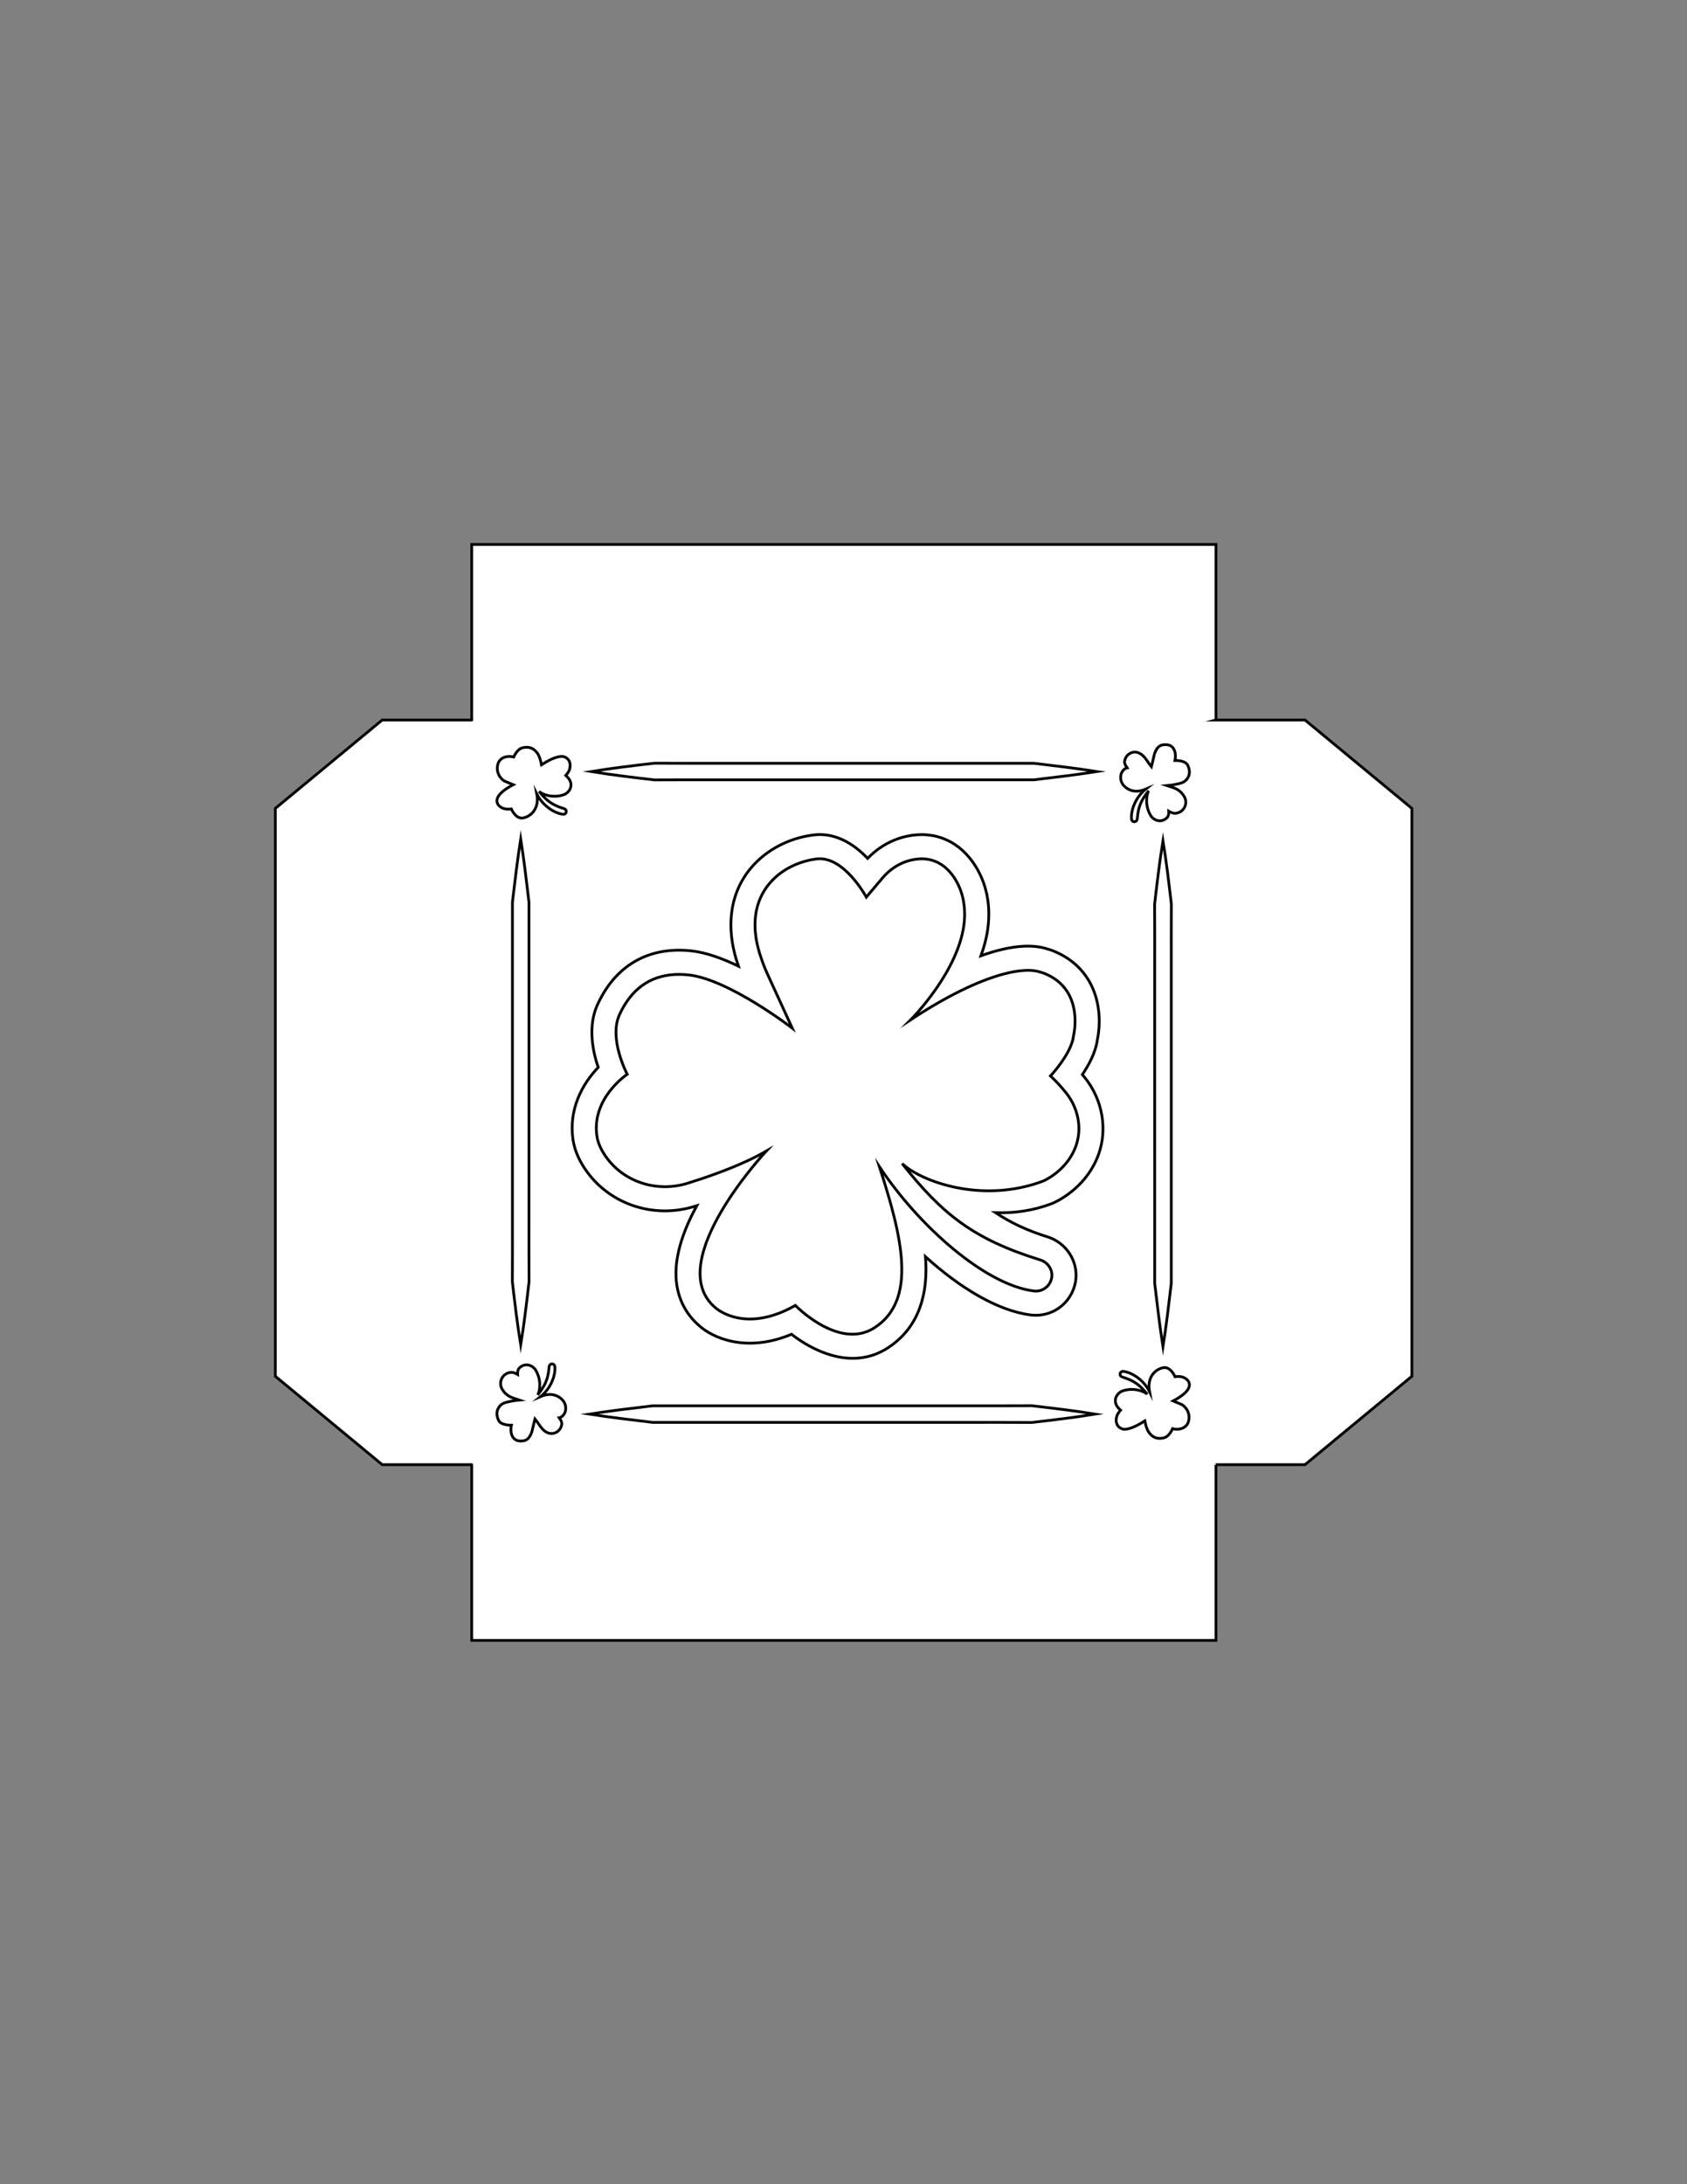 <?xml version="1.0" encoding="utf-8"?>
<!-- Generator: Adobe Illustrator 24.0.3, SVG Export Plug-In . SVG Version: 6.00 Build 0)  -->
<svg version="1.1" id="Layer_1" xmlns="http://www.w3.org/2000/svg" xmlns:xlink="http://www.w3.org/1999/xlink" x="0px" y="0px"
	 viewBox="0 0 612 792" style="enable-background:new 0 0 612 792;" xml:space="preserve">
<rect x="0" y="0" width="612" height="792" fill="#808080" stroke="none"/>
<style type="text/css">
	.st0{fill:#FFFFFF;stroke:#000000;stroke-miterlimit:10;}
	.st1{display:none;}
	.st2{display:inline;fill:#FFFFFF;stroke:#000000;stroke-miterlimit:10;}
</style>
<g id="Layer_1_1_">
	<polyline class="st0" points="441.02,531.09 473.42,531.09 512.2,499.03 512.2,293.14 473.42,261.09 441.02,261.09 441.13,261.06 
		441.13,197.43 171.13,197.43 171.13,261.06 171.05,261.09 138.65,261.09 99.87,293.14 99.87,499.03 138.65,531.09 171.05,531.09 
		171.13,531.18 171.13,594.81 441.13,594.81 441.13,531.18 	"/>
	<path class="st0" d="M171,531"/>
	<path class="st0" d="M441,531"/>
	<path class="st0" d="M441,261"/>
	<path class="st0" d="M171,261"/>
	<g>
		<path class="st0" d="M287.8,313.86c2.78-1.28,5.71-2.08,8.54-2.41c9.85-1.14,17.94,13.85,17.94,13.85l5.84-6.91
			c1.9-2.25,4.25-4.09,6.9-5.31c1.19-0.55,2.43-0.97,3.72-1.25c8.23-1.8,13.1,2.6,15.85,7.09c2.72,4.44,3.69,9.69,3.27,14.88
			c-1.47,18.03-19.43,35.94-19.43,35.94c7.83-5.15,14.73-8.97,20.7-11.73c13.32-6.15,22.01-7.01,26.15-5.55
			c0.9,0.32,0.61,0.11,1.5,0.47c14.96,5.91,10.65,22.73,10.65,22.73c-0.68,6.34-8.34,14.49-8.34,14.49
			c2.31,2.15,4.22,4.31,5.71,6.19c4.3,5.4,5.83,12.65,3.53,19.16c-2.92,8.27-10.3,12.02-11.71,12.67c-0.15,0.07-0.24,0.11-0.24,0.11
			c-22.2,8.34-44.41,0.03-51.12-6.37c14.49,18.21,25.61,27.34,50.11,34.94c2.64,0.82,4.5,3.37,4.2,6.12
			c-0.23,2.11-1.56,3.83-3.35,4.66c-0.29,0.14-0.6,0.25-0.91,0.33c-0.71,0.19-1.47,0.25-2.25,0.16
			c-17.61-2.21-41.67-23.42-56.04-45.09c8.46,26.02,13.65,48.3-1.66,58.34c-0.64,0.42-1.29,0.78-1.95,1.09
			c-12.5,5.78-26.87-9.11-26.87-9.11c-1.19,0.68-2.35,1.27-3.47,1.79c-16.57,7.66-25.72-1.1-25.72-1.1
			c-19.05-16.49,18.64-56.66,18.64-56.66c-2.17,1.26-4.53,2.46-6.98,3.6c-7.68,3.55-16.16,6.4-21.67,8.1
			c-10.73,3.31-22.61-0.22-29.25-9.27c-1.86-2.54-3.06-5.13-3.45-7.29c-2.52-14.11,10.9-22.98,10.9-22.98s-6.83-12.87-2.81-21.61
			c3.05-6.63,7.15-10.49,11.63-12.56c4.35-2.01,9.05-2.33,13.49-1.85c14.56,1.58,37.56,19.29,37.56,19.29l-9.17-20
			c-0.58-1.27-1.11-2.57-1.57-3.89c-0.16-0.46-0.32-0.92-0.48-1.37C269.8,329.45,277.78,318.49,287.8,313.86 M284.12,305.9
			L284.12,305.9c-7.44,3.44-13.23,9.2-16.31,16.23c-2.49,5.68-4.5,15.18,0.08,28.2c-5.76-2.77-11.75-4.96-17.08-5.54
			c-6.71-0.73-12.8,0.15-18.12,2.6c-6.88,3.18-12.23,8.85-15.92,16.86c-3.59,7.79-1.79,16.79,0.24,22.79
			c-5.68,5.93-11.07,15.4-9,27.01c0.63,3.55,2.37,7.34,5.01,10.94c8.76,11.93,24.4,16.94,38.91,12.46c0.28-0.09,0.56-0.17,0.85-0.26
			c-4.54,8.32-7.97,17.56-7.53,26.05c0.36,6.91,3.2,12.89,8.22,17.3c4.97,4.61,17.31,10.13,33.67,3.27c8,6.2,20.38,11.95,31.95,6.6
			c1.06-0.49,2.09-1.06,3.08-1.71c9.71-6.37,14.32-16.76,13.7-30.9c-0.03-0.7-0.07-1.4-0.13-2.11c12.3,11.13,26.04,19.6,38.22,21.12
			c1.9,0.24,3.8,0.11,5.64-0.39c0.78-0.21,1.55-0.49,2.29-0.83c4.63-2.14,7.84-6.62,8.39-11.68c0.74-6.86-3.6-13.35-10.32-15.44
			c-7.45-2.31-13.51-5.23-18.79-8.74c6.61,0.22,13.48-0.69,20.29-3.25c0.06-0.02,0.21-0.08,0.27-0.11c0,0,0.2-0.08,0.56-0.25
			c2.82-1.3,12.31-6.42,16.3-17.71c3.22-9.11,1.33-19.67-4.94-27.54c-0.33-0.42-0.67-0.83-1-1.23c2.38-3.51,4.78-7.99,5.42-12.46
			c0.37-1.75,1.18-6.55,0.3-12.07c-1.53-9.56-7.35-16.79-16.38-20.35c-0.72-0.29-1.28-0.47-1.89-0.61
			c-5.92-2.03-14.19-1.19-24.25,2.42c1.51-4.14,2.43-8.17,2.74-12.07c0.6-7.37-0.97-14.35-4.54-20.17
			c-5.7-9.3-14.88-13.34-25.2-11.08c-1.89,0.41-3.75,1.04-5.52,1.86c-3.16,1.46-6.09,3.56-8.58,6.14
			c-7.6-7.99-14.72-9.06-19.43-8.51C291.51,303.18,287.64,304.27,284.12,305.9L284.12,305.9z"/>
		<path class="st0" d="M204.79,274.46c-0.16-0.06-0.11-0.03-0.27-0.08c-0.75-0.26-2.32-0.09-4.72,1.03
			c-0.98,0.46-2.1,1.09-3.36,1.91c-0.28-1.49-0.71-3.03-1.37-4.02c-0.51-0.77-1.18-1.48-2.08-1.91c-0.92-0.44-2.08-0.59-3.54-0.2
			c-1.93,0.51-3.08,3.3-3.08,3.3s-3.19-0.97-5.11,1.3c-0.29,0.35-0.55,0.88-0.71,1.51c-0.57,2.26,0.44,4.62,2.39,5.89l3.24,1.35
			c-2.89,1.51-7.05,4.26-5.63,6.97c0,0,0.96,2.08,4.25,1.89c0.22-0.01,0.46-0.04,0.7-0.07c0,0,1.43,3.45,3.92,3.31
			c0.13-0.01,0.26-0.02,0.4-0.05c3.24-0.67,5.86-3.81,4.93-8.67c2.09,4.21,6.33,6.97,9.51,7.35c0.14,0.02,0.28,0,0.41-0.03
			c0.06-0.02,0.11-0.04,0.16-0.06c0.32-0.15,0.56-0.46,0.6-0.85c0.05-0.5-0.29-0.96-0.77-1.1c-4.44-1.34-6.46-2.98-9.1-6.25
			c1.22,1.15,5.24,2.62,9.25,1.09c0,0,0.01-0.01,0.04-0.02c0.25-0.12,1.58-0.81,2.1-2.3c0.41-1.18,0.12-2.49-0.66-3.46
			c-0.27-0.34-0.62-0.73-1.04-1.11c0,0,1.37-1.48,1.49-2.63C206.74,278.55,207.5,275.51,204.79,274.46z"/>
		<path class="st0" d="M428.99,287.92c-1.76-2.23-4.16-2.49-5.7-3.04c1.96-0.16,4.63-0.68,5.73-1.15c1.34-0.56,2.14-1.88,2.36-2.84
			c0.23-1,0.13-2.16-0.57-3.5c-0.91-1.77-4.56-1.64-4.56-1.64s0.93-3.98-1.69-5.37c-0.4-0.21-0.98-0.35-1.63-0.37
			c-2.33-0.07-3.27,1.08-4.09,3.26L417.7,278c-1.67-1.99-2.59-4.45-5.08-5.15c-1.95-0.55-3.97,0.69-4.52,2.64
			c-0.17,0.62-0.23,0.9,0.05,1.68c0.28,0.81,0.74,1.02,0.83,1.25c0,0-0.66,0.01-1.44,0.83c-1.41,1.49-1.29,4.02,0.08,5.54
			c1.71,1.9,4.49,2.86,8,1.36c-3.66,2.94-5.45,7.68-5.14,10.87c0.01,0.14,0.05,0.27,0.12,0.39c0.03,0.05,0.06,0.1,0.1,0.15
			c0.22,0.28,0.57,0.45,0.95,0.4c0.5-0.06,0.87-0.49,0.91-0.99c0.36-4.62,1.52-6.95,4.15-10.23c-0.86,1.44-1.44,5.69,0.92,9.27
			c0,0,0.01,0.01,0.03,0.04c0.17,0.22,1.13,1.37,2.7,1.56c1.24,0.14,2.46-0.42,3.24-1.39c0.27-0.34,0.47-1.29,0.41-2.06
			c0,0,1.28,0.79,2.23,0.75h0.07c3.17-0.14,4.95-3.72,3.14-6.33L428.99,287.92z"/>
		<path class="st0" d="M214.45,279.77c7.65-1.25,15.29-2.14,22.94-3.03c7.65,0.06,15.29,0.02,22.94,0.03h45.88h45.88h22.94
			c7.65,0.91,15.29,1.8,22.94,3c-7.65,1.2-15.29,2.09-22.94,3H352.1h-45.88h-45.88c-7.65,0.01-15.29-0.03-22.94,0.03
			C229.75,281.9,222.1,281.02,214.45,279.77z"/>
		<path class="st0" d="M406.97,518.07c0.16,0.06,0.11,0.03,0.27,0.08c0.75,0.26,2.32,0.09,4.72-1.03c0.98-0.46,2.1-1.09,3.36-1.91
			c0.28,1.49,0.71,3.03,1.37,4.02c0.51,0.77,1.18,1.48,2.08,1.91c0.92,0.44,2.08,0.59,3.54,0.2c1.93-0.51,3.08-3.3,3.08-3.3
			s3.19,0.97,5.11-1.3c0.29-0.35,0.55-0.88,0.71-1.51c0.57-2.26-0.44-4.62-2.39-5.89l-3.24-1.35c2.89-1.51,7.05-4.26,5.63-6.97
			c0,0-0.96-2.08-4.25-1.89c-0.22,0.01-0.46,0.04-0.7,0.07c0,0-1.43-3.45-3.92-3.31c-0.13,0.01-0.26,0.02-0.4,0.05
			c-3.24,0.67-5.86,3.81-4.93,8.67c-2.09-4.21-6.33-6.97-9.51-7.35c-0.14-0.02-0.28,0-0.41,0.03c-0.06,0.02-0.11,0.04-0.16,0.06
			c-0.32,0.15-0.56,0.46-0.6,0.85c-0.05,0.5,0.29,0.96,0.77,1.1c4.44,1.34,6.46,2.98,9.1,6.25c-1.22-1.15-5.24-2.62-9.25-1.09
			c0,0-0.01,0.01-0.04,0.02c-0.25,0.12-1.58,0.81-2.1,2.3c-0.41,1.18-0.12,2.49,0.66,3.46c0.27,0.34,0.62,0.73,1.04,1.11
			c0,0-1.37,1.48-1.49,2.63C405.01,513.98,404.26,517.02,406.97,518.07z"/>
		<path class="st0" d="M182.77,504.61c1.76,2.23,4.16,2.49,5.7,3.04c-1.96,0.16-4.63,0.68-5.73,1.15c-1.34,0.56-2.14,1.88-2.36,2.84
			c-0.23,1-0.13,2.16,0.57,3.5c0.91,1.77,4.56,1.64,4.56,1.64s-0.93,3.98,1.69,5.37c0.4,0.21,0.98,0.35,1.63,0.37
			c2.33,0.07,3.27-1.08,4.09-3.26l1.15-4.73c1.67,1.99,2.59,4.45,5.08,5.15c1.95,0.55,3.97-0.69,4.52-2.64
			c0.17-0.62,0.23-0.9-0.05-1.68c-0.28-0.81-0.74-1.02-0.83-1.25c0,0,0.66-0.01,1.44-0.83c1.41-1.49,1.29-4.02-0.08-5.54
			c-1.71-1.9-4.49-2.86-8-1.36c3.66-2.94,5.45-7.68,5.14-10.87c-0.01-0.14-0.05-0.27-0.12-0.39c-0.03-0.05-0.06-0.1-0.1-0.15
			c-0.22-0.28-0.57-0.45-0.95-0.4c-0.5,0.06-0.87,0.49-0.91,0.99c-0.36,4.62-1.52,6.95-4.15,10.23c0.86-1.44,1.44-5.69-0.92-9.27
			c0,0-0.01-0.01-0.03-0.04c-0.17-0.22-1.13-1.37-2.7-1.56c-1.24-0.14-2.46,0.42-3.24,1.39c-0.27,0.34-0.47,1.29-0.41,2.06
			c0,0-1.28-0.79-2.23-0.75h-0.07c-3.17,0.14-4.95,3.72-3.14,6.33L182.77,504.61z"/>
		<path class="st0" d="M397.31,512.76c-7.65,1.25-15.29,2.14-22.94,3.03c-7.65-0.06-15.29-0.02-22.94-0.03h-45.88h-45.88h-22.94
			c-7.65-0.91-15.29-1.8-22.94-3c7.65-1.2,15.29-2.09,22.94-3h22.94h45.88h45.88c7.65-0.01,15.29,0.03,22.94-0.03
			C382.01,510.63,389.66,511.51,397.31,512.76z"/>
		<path class="st0" d="M421.9,304.84c1.25,7.65,2.14,15.29,3.03,22.94c-0.06,7.65-0.02,15.29-0.03,22.94v45.88v45.88v22.94
			c-0.91,7.65-1.8,15.29-3,22.94c-1.2-7.65-2.09-15.29-3-22.94v-22.94V396.6v-45.88c-0.01-7.65,0.03-15.29-0.03-22.94
			C419.77,320.13,420.65,312.48,421.9,304.84z"/>
		<path class="st0" d="M188.9,487.69c-1.25-7.65-2.14-15.29-3.03-22.94c0.06-7.65,0.02-15.29,0.03-22.94v-45.88v-45.88v-22.94
			c0.91-7.65,1.8-15.29,3-22.94c1.2,7.65,2.09,15.29,3,22.94v22.94v45.88v45.88c0.01,7.65-0.03,15.29,0.03,22.94
			C191.04,472.4,190.15,480.05,188.9,487.69z"/>
	</g>
</g>
<g id="Layer_2_1_" class="st1">
	<rect x="259.58" y="349.4" class="st2" width="3.94" height="5.44"/>
	<rect x="348.95" y="349.4" class="st2" width="3.94" height="5.44"/>
	<rect x="259.58" y="437.24" class="st2" width="3.94" height="5.44"/>
	<rect x="348.95" y="437.24" class="st2" width="3.94" height="5.44"/>
</g>
</svg>
